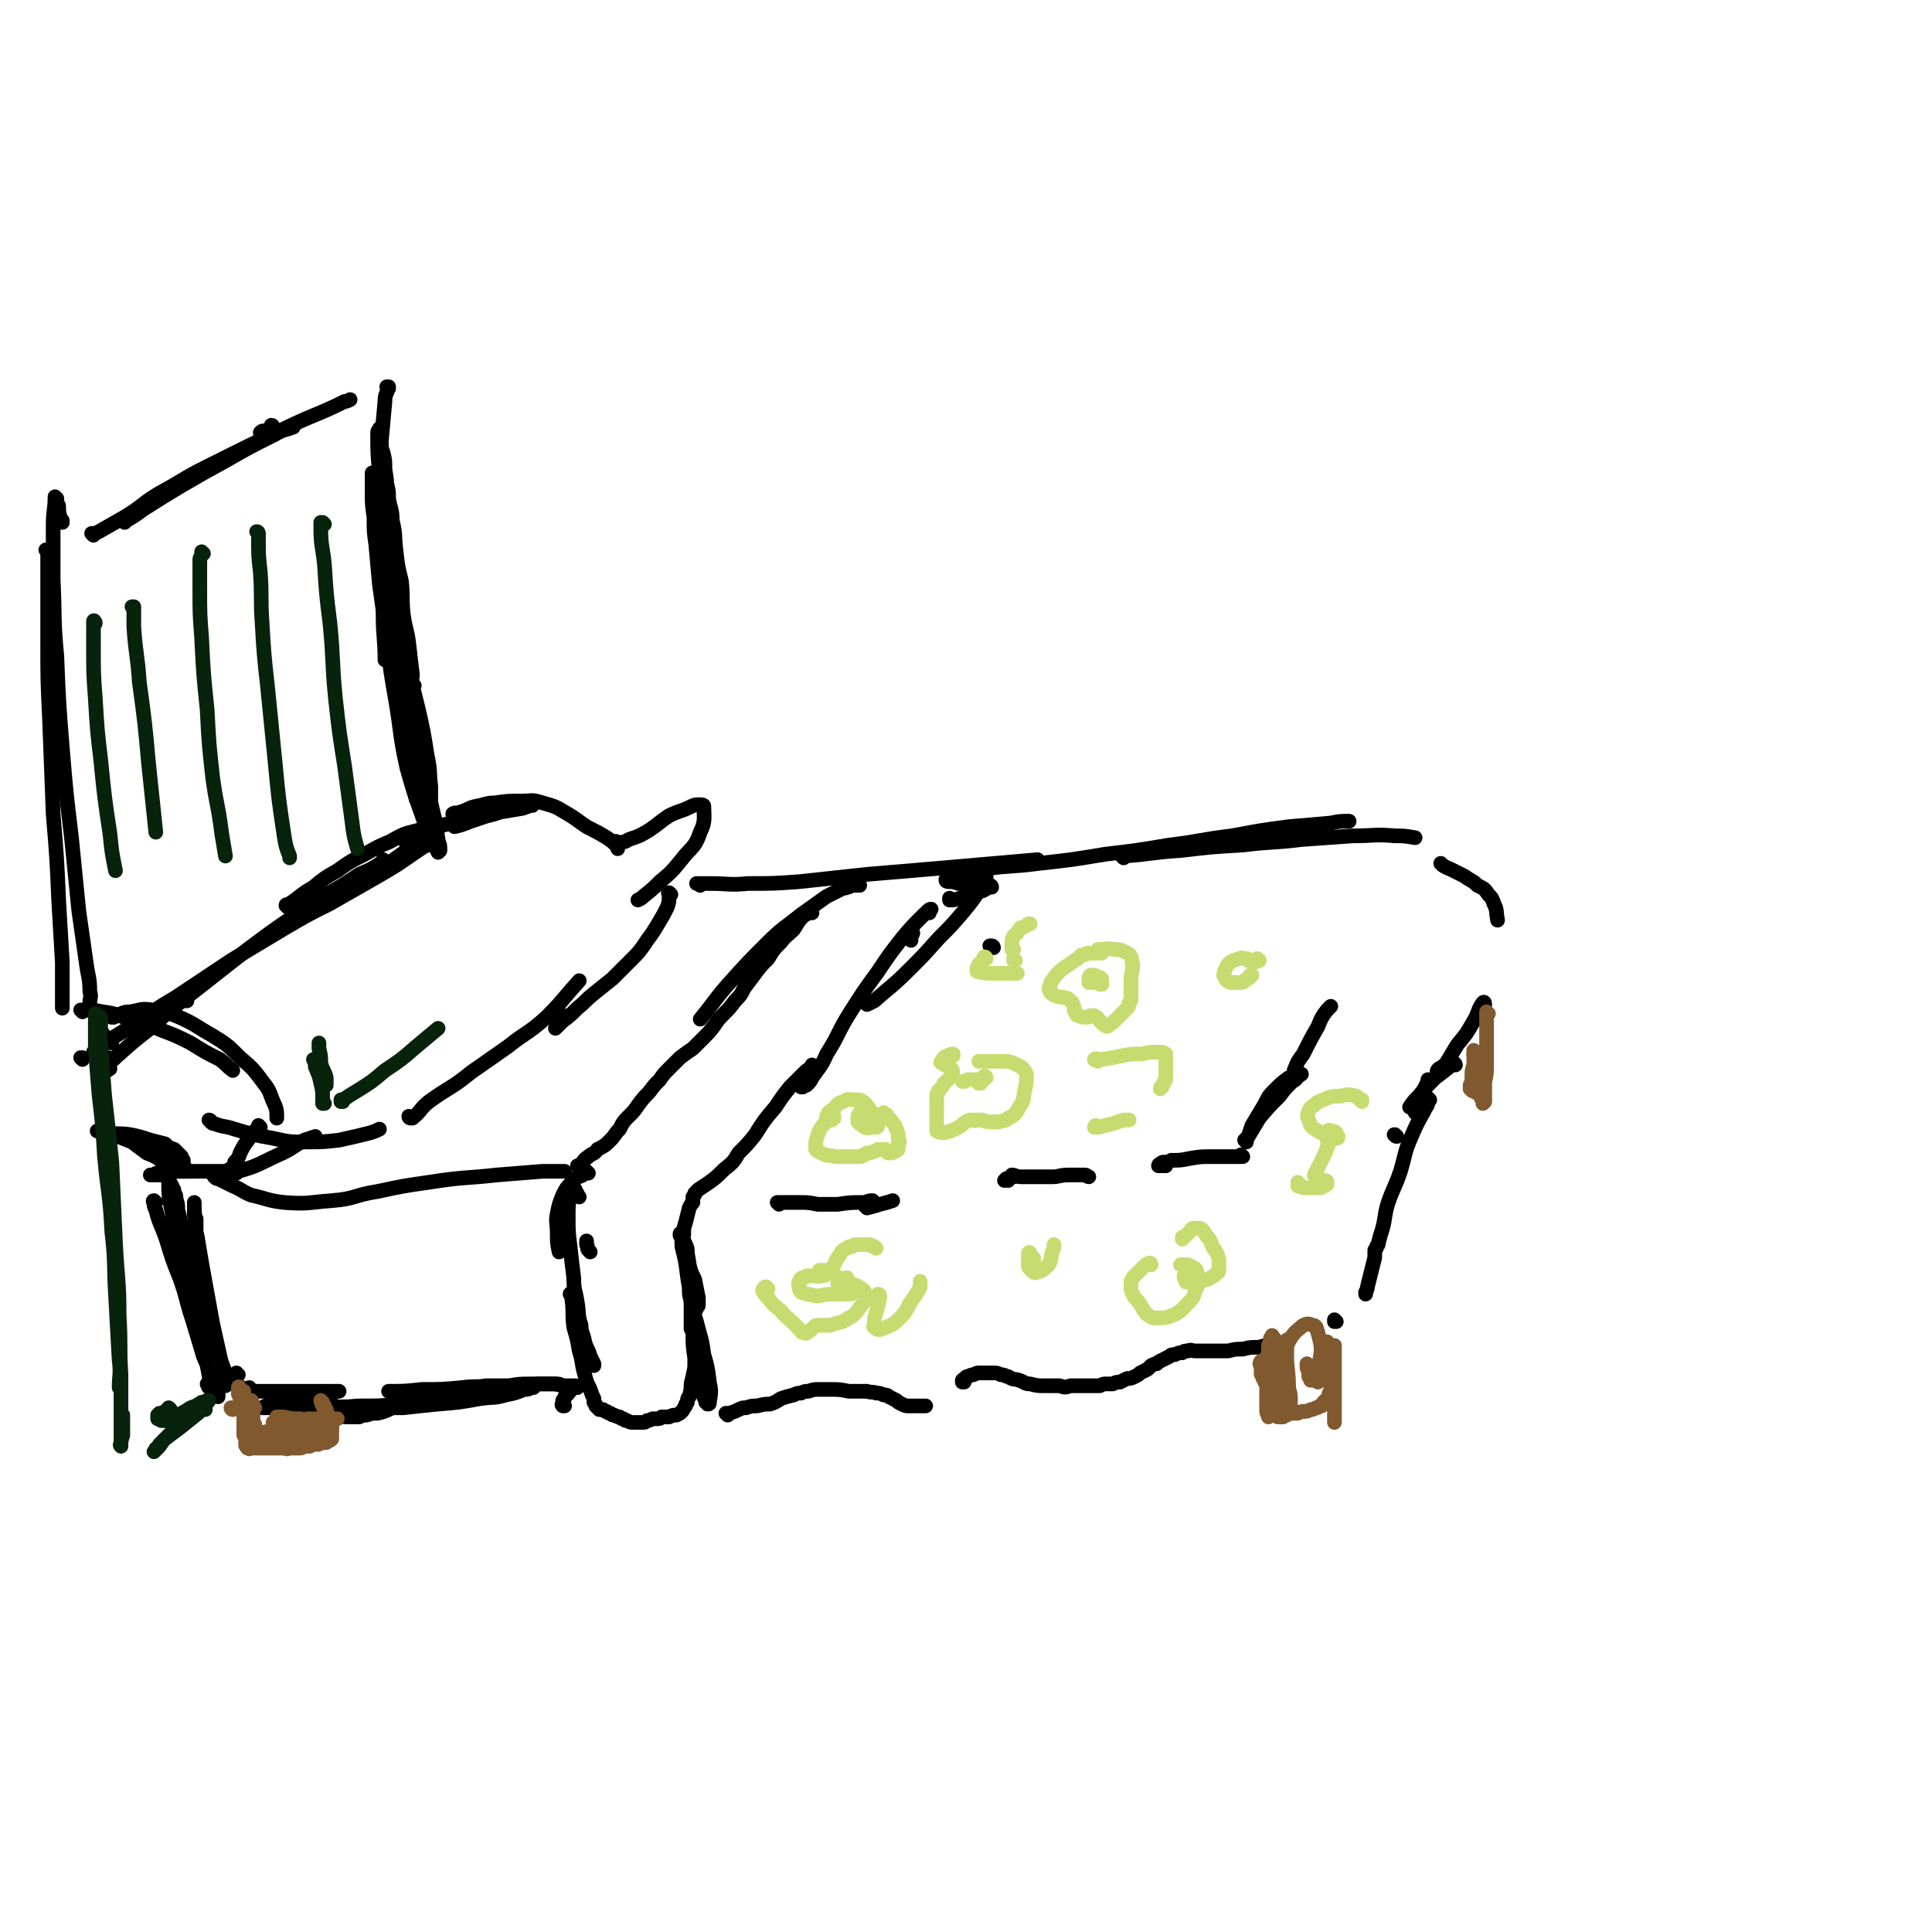 <svg viewBox='0 0 1054 1054' version='1.1' xmlns='http://www.w3.org/2000/svg' xmlns:xlink='http://www.w3.org/1999/xlink'><g fill='none' stroke='rgb(0,0,0)' stroke-width='8' stroke-linecap='round' stroke-linejoin='round'><path d='M235,455c0,0 0,-1 -1,-1 0,0 0,1 -1,1 -7,6 -7,6 -14,11 -7,5 -7,5 -13,10 '/><path d='M102,546c0,0 0,-1 -1,-1 0,0 0,0 0,1 0,0 0,0 0,0 '/><path d='M238,458c0,0 -1,0 -1,-1 0,0 0,1 1,1 0,0 1,-1 1,0 -3,2 -4,2 -8,4 -12,8 -11,8 -23,15 -14,8 -14,8 -28,16 -12,6 -12,6 -24,13 -15,9 -15,9 -30,18 -15,10 -15,10 -30,20 -12,7 -11,7 -23,15 -8,5 -8,5 -16,10 -3,3 -3,3 -6,5 '/><path d='M210,470c0,0 -1,0 -1,-1 0,0 0,1 0,1 -6,4 -6,4 -13,7 -9,6 -9,6 -18,11 -9,6 -9,6 -18,12 -13,9 -13,9 -25,18 -14,11 -14,11 -28,22 -13,10 -13,10 -25,21 -9,7 -9,7 -18,15 -4,4 -5,4 -9,8 -1,1 -1,1 -1,2 0,0 0,0 1,0 2,-1 2,-1 5,-3 '/><path d='M157,495c0,-1 -1,-1 -1,-1 0,-1 1,0 2,-1 6,-4 6,-5 13,-9 6,-5 6,-5 13,-9 7,-5 7,-5 15,-9 7,-4 7,-4 14,-7 7,-4 7,-4 15,-6 6,-2 7,-2 14,-3 9,-2 9,-2 18,-4 7,-1 7,-1 13,-3 6,-1 6,-1 12,-2 3,-1 3,-1 5,-2 0,0 1,1 0,0 -1,0 -1,0 -2,0 -7,1 -7,1 -13,3 -6,2 -6,2 -12,4 -3,1 -3,1 -6,2 -5,2 -5,2 -9,3 '/><path d='M222,459c0,0 -1,0 -1,-1 0,0 0,0 0,1 0,0 0,0 0,0 0,-1 0,-1 1,-1 0,-1 1,-1 2,-1 3,-2 3,-1 6,-3 4,-1 4,-1 8,-3 4,-1 4,-1 9,-2 '/><path d='M226,374c0,0 -1,0 -1,-1 -1,-2 0,-2 0,-5 -1,-8 -1,-8 -2,-17 -1,-8 -2,-8 -3,-16 -1,-9 0,-9 -1,-18 -2,-8 -2,-8 -3,-17 -1,-8 0,-8 -2,-16 0,-6 -1,-6 -2,-12 0,-4 0,-4 -1,-8 -1,-4 -1,-4 -2,-7 0,-1 0,-1 0,-2 -1,0 -1,-1 -1,-1 -1,1 0,2 0,4 0,12 -1,12 0,23 2,16 2,16 4,32 4,20 5,20 9,41 3,16 3,16 7,32 3,13 3,13 5,26 2,9 1,9 2,17 0,4 0,4 0,8 0,1 0,1 0,1 0,1 -1,1 -1,0 -2,-7 -2,-7 -4,-15 -3,-12 -4,-12 -6,-24 -2,-12 -1,-13 -3,-26 -1,-13 -1,-13 -2,-26 -1,-11 -1,-11 -2,-23 -1,-11 -1,-11 -2,-22 -1,-9 -1,-10 -2,-19 -1,-7 -1,-7 -2,-15 0,-6 0,-6 -1,-12 0,-5 0,-5 -1,-9 -1,-3 -1,-3 -1,-6 0,-1 0,-1 0,-1 0,-2 0,-2 -1,-3 0,-1 0,-1 0,-2 0,-1 0,-2 0,-1 0,0 -1,1 -1,2 0,11 0,11 1,22 1,18 1,18 3,36 2,21 2,21 4,43 3,21 4,21 7,42 4,18 4,18 8,36 3,14 4,13 7,27 2,8 2,8 3,17 1,2 1,2 1,5 0,0 -1,1 -1,1 -4,-8 -5,-9 -8,-18 -5,-14 -5,-14 -9,-28 -4,-18 -3,-18 -6,-36 -3,-17 -3,-17 -5,-35 -2,-15 -2,-15 -4,-29 -1,-11 -1,-11 -2,-22 -1,-7 -1,-7 -1,-15 -1,-7 -1,-7 -1,-13 0,-6 0,-6 0,-11 '/><path d='M34,285c0,0 -1,-1 -1,-1 0,0 1,0 1,0 -1,-1 -1,-1 -1,-1 -1,-4 -1,-4 -1,-7 -1,-2 -1,-2 -1,-4 0,0 -1,-1 -1,-1 0,7 -1,8 -1,15 0,15 0,15 0,30 1,21 0,21 2,42 1,25 1,25 3,50 2,24 2,24 5,49 2,20 2,20 4,40 2,14 2,14 4,28 1,8 2,8 2,16 1,3 0,3 0,6 0,1 0,1 0,2 '/><path d='M26,301c0,0 -1,-1 -1,-1 0,0 0,0 1,0 0,0 0,0 0,1 0,1 0,1 0,3 0,7 0,7 0,15 0,15 0,15 0,30 0,22 0,22 1,43 1,26 1,26 2,52 2,24 2,24 3,47 1,17 1,17 2,34 0,9 0,9 0,19 0,3 0,3 0,6 '/><path d='M212,212c0,-1 -1,-1 -1,-1 0,0 1,0 1,0 -1,4 -2,4 -2,8 -1,11 -1,11 -2,22 0,15 0,15 -1,31 0,21 0,21 1,42 1,22 1,22 4,43 3,18 3,18 7,36 3,13 3,12 6,25 1,7 1,7 2,14 1,2 0,2 0,4 0,0 0,0 0,0 -2,-10 -2,-10 -4,-21 -3,-16 -3,-16 -5,-33 -2,-22 -2,-22 -3,-44 -1,-19 0,-19 -1,-39 0,-9 0,-9 -1,-19 0,-1 0,-3 0,-3 -1,0 -1,1 -1,3 -2,11 -1,11 -2,23 0,17 -1,17 -1,33 0,12 1,12 1,24 '/><path d='M68,285c0,0 -1,-1 -1,-1 0,-1 1,0 2,0 5,-3 5,-3 9,-6 11,-7 11,-7 21,-13 12,-7 12,-7 23,-13 14,-8 14,-8 28,-15 5,-3 5,-2 10,-4 '/><path d='M149,233c0,0 0,-1 -1,-1 0,0 1,1 1,1 -2,1 -2,1 -4,2 -2,0 -2,0 -3,1 '/><path d='M51,292c0,0 -1,-1 -1,-1 0,0 1,0 1,0 1,0 1,0 3,-1 7,-4 7,-4 14,-8 10,-6 9,-7 19,-13 13,-7 13,-8 25,-14 24,-12 24,-12 47,-23 15,-7 15,-6 29,-13 1,0 1,0 3,-1 '/><path d='M60,578c0,0 -1,-1 -1,-1 0,0 1,0 1,1 0,0 -1,0 -1,1 -1,0 -1,0 -1,1 0,0 0,0 0,0 0,1 0,1 0,1 0,0 0,0 0,0 '/><path d='M45,578c0,0 -1,-1 -1,-1 0,0 0,0 1,0 0,0 0,0 0,0 '/><path d='M56,564c0,0 -1,-1 -1,-1 0,0 1,0 1,1 2,2 2,2 5,5 '/><path d='M45,552c0,-1 -1,-1 -1,-1 0,0 0,0 0,0 0,0 0,0 0,0 0,0 0,0 1,0 6,0 6,0 11,1 8,1 8,2 15,4 8,3 8,2 17,6 8,3 8,3 16,7 8,5 8,5 16,9 4,3 3,3 7,6 '/><path d='M62,555c0,0 -1,-1 -1,-1 0,0 0,1 0,1 1,0 1,-1 2,-1 4,-1 4,-2 8,-2 6,-1 6,-2 12,-1 7,1 8,1 15,4 9,4 9,5 18,10 8,5 8,5 15,12 7,6 7,6 13,14 4,5 3,6 6,12 1,3 1,3 1,6 0,0 0,0 0,1 '/><path d='M115,612c0,-1 -1,-1 -1,-1 0,0 0,0 1,1 1,1 1,1 2,1 5,2 5,1 11,3 10,3 10,3 21,5 9,2 9,2 18,2 9,0 9,0 18,-1 9,-2 9,-2 17,-4 3,-1 3,-1 5,-2 '/><path d='M224,610c0,0 -1,0 -1,-1 0,0 1,1 2,1 5,-4 4,-5 9,-9 11,-8 12,-7 23,-16 10,-7 10,-7 20,-14 10,-8 11,-7 21,-16 9,-9 9,-10 18,-20 '/><path d='M248,445c0,-1 -1,-1 -1,-1 1,-1 2,0 4,-1 4,-1 4,-2 8,-3 6,-1 6,-2 11,-2 7,-1 7,-1 14,-1 6,0 6,-1 12,1 7,2 7,2 12,5 7,4 6,4 12,8 6,3 6,3 11,6 3,2 3,2 5,4 1,1 1,1 1,2 '/><path d='M337,460c0,0 0,0 -1,-1 0,0 0,1 0,1 0,0 0,0 0,0 1,0 1,0 1,0 3,-1 3,0 6,-2 6,-2 6,-2 11,-5 6,-4 5,-4 11,-8 6,-3 6,-2 12,-5 2,-1 2,-1 5,-1 1,0 2,0 2,1 0,6 1,8 -2,14 -3,9 -5,8 -11,16 -5,6 -5,6 -11,11 -4,4 -4,4 -9,8 -1,1 -1,1 -3,2 '/><path d='M366,488c-1,-1 -1,-1 -1,-1 -1,0 0,0 0,0 0,1 0,1 0,2 0,3 0,3 -1,6 -2,4 -2,4 -5,9 -3,5 -3,5 -6,9 -4,6 -4,6 -9,11 -5,5 -5,5 -10,10 -5,4 -5,4 -10,8 -5,4 -4,4 -9,8 -4,4 -4,4 -8,7 -2,2 -2,2 -4,4 '/><path d='M305,552c0,0 -1,-1 -1,-1 0,0 0,1 -1,1 '/><path d='M142,615c0,0 -1,-1 -1,-1 0,0 0,1 0,1 0,0 0,0 -1,1 -2,2 -2,2 -4,5 -3,4 -3,4 -5,8 -1,3 -1,3 -3,5 0,2 -1,2 0,3 0,1 1,2 2,2 11,-3 11,-4 22,-9 7,-3 7,-4 14,-8 3,-1 3,-1 6,-2 '/><path d='M382,483c0,0 0,-1 -1,-1 0,0 1,0 0,0 0,0 0,0 0,0 -1,0 -1,0 -1,0 0,0 0,0 0,0 4,0 4,0 7,0 11,0 11,1 21,0 14,0 14,0 28,-1 19,-2 18,-2 37,-4 24,-2 24,-2 47,-4 23,-2 23,-2 46,-4 '/><path d='M129,640c0,0 -1,-1 -1,-1 0,0 0,0 0,1 0,0 0,0 -1,0 -1,0 -1,0 -2,0 -1,0 -1,-1 -3,0 -1,0 -1,0 -2,0 -1,0 -1,0 -2,0 -1,0 -1,0 -1,1 0,0 -1,0 0,1 1,1 1,1 2,1 4,2 4,2 8,4 5,2 5,3 10,5 9,2 9,3 18,4 13,1 13,0 26,-1 13,-1 12,-3 25,-5 14,-3 14,-3 28,-5 19,-3 19,-2 37,-4 13,-1 13,-1 25,-2 6,0 6,0 12,0 '/><path d='M469,483c0,0 -1,0 -1,-1 0,0 0,1 0,1 -1,0 -1,0 -1,0 -1,0 -1,0 -2,0 -1,0 -1,1 -3,1 -1,1 -1,0 -3,1 -4,2 -4,2 -8,4 -7,5 -7,5 -14,10 -10,8 -10,7 -19,16 -10,10 -10,10 -19,20 -9,10 -8,10 -17,21 '/><path d='M443,498c0,-1 -1,-1 -1,-1 0,-1 0,0 0,0 0,0 0,0 0,0 -1,1 -1,1 -1,1 -1,1 -2,1 -3,2 -3,3 -3,4 -5,7 -4,4 -4,3 -7,7 -4,4 -4,4 -7,9 -4,4 -4,4 -7,8 -3,4 -3,4 -6,8 -2,4 -2,4 -5,7 -3,4 -3,4 -6,7 -3,3 -3,3 -5,6 -3,4 -3,4 -6,7 -3,3 -3,3 -6,6 -3,2 -3,2 -7,5 -3,3 -3,3 -6,6 -3,3 -3,3 -5,6 -3,3 -3,3 -6,7 -3,3 -3,3 -6,7 -2,3 -2,3 -5,6 -3,3 -3,3 -5,7 -3,3 -2,3 -5,6 -3,3 -3,3 -7,5 -2,3 -3,2 -5,4 -3,2 -2,2 -4,4 -1,1 -1,1 -2,1 '/><path d='M321,640c-1,0 -1,-1 -1,-1 -1,0 0,1 0,1 -1,0 -1,0 -2,1 -2,1 -2,1 -3,1 -2,2 -2,2 -3,3 -3,3 -3,3 -5,7 -2,5 -2,5 -3,10 -1,5 0,5 0,11 0,5 0,5 1,10 '/><path d='M322,683c0,0 -1,-1 -1,-1 -1,-1 0,-2 -1,-3 0,-1 0,-1 0,-2 '/><path d='M316,653c0,0 0,0 -1,-1 0,0 0,0 0,0 0,-1 0,-1 -1,-2 0,-1 0,-1 -1,-2 0,0 0,0 -1,-1 0,0 0,0 0,0 -1,1 -1,2 -1,4 -1,6 -1,7 -1,13 0,8 0,8 1,16 1,9 1,9 2,17 0,7 1,7 2,14 1,6 0,6 2,12 0,4 1,4 2,9 1,4 2,4 3,8 1,2 1,2 2,4 0,0 0,0 0,1 '/><path d='M312,707c0,0 -1,-2 -1,-1 0,0 1,1 1,3 1,7 0,7 1,15 2,7 2,7 3,13 2,6 1,6 3,13 1,4 1,4 3,8 1,3 1,3 2,5 0,1 0,1 0,2 1,1 1,1 1,2 1,1 1,1 1,1 1,1 1,1 1,1 0,0 1,0 1,0 1,0 1,0 1,0 1,1 1,1 2,1 1,1 1,1 2,1 1,1 1,1 2,1 2,1 2,1 3,1 1,1 1,1 2,1 1,1 1,1 2,1 2,1 2,1 3,1 1,0 1,0 3,0 1,0 1,0 2,0 2,0 2,0 3,-1 1,0 1,0 3,-1 1,0 1,0 2,0 2,0 2,0 3,-1 2,0 2,0 4,0 2,-1 2,-1 4,-1 2,-1 2,-1 3,-2 1,-1 1,-2 2,-3 0,-1 0,-1 1,-2 0,-2 0,-2 1,-3 1,-4 1,-4 1,-7 1,-4 1,-4 2,-9 0,-4 0,-4 0,-8 0,-3 0,-3 0,-6 0,-2 0,-2 -1,-4 0,-2 0,-1 -1,-3 0,-3 0,-3 0,-5 0,-4 0,-4 0,-8 0,-4 -1,-4 -1,-8 0,-5 0,-5 0,-10 0,-5 0,-5 -1,-10 0,-3 0,-3 -1,-5 0,-1 -1,-1 -1,-2 0,-1 0,-1 -1,-2 0,-1 0,-1 -1,-1 0,-1 0,-1 0,-1 0,0 0,0 0,0 1,3 1,3 1,7 2,8 2,8 3,16 1,8 2,8 2,16 1,7 0,7 1,15 0,7 0,7 1,14 1,7 1,7 3,13 0,4 0,4 2,8 0,1 1,1 1,3 1,0 1,1 1,1 1,0 1,0 1,-1 1,-6 1,-6 0,-11 -1,-8 -1,-8 -3,-15 -1,-7 -1,-7 -3,-14 -1,-4 -1,-4 -2,-7 0,-1 0,-1 0,-2 0,-1 0,-1 0,-2 0,0 1,0 1,0 0,-1 1,-1 1,-2 0,-2 0,-2 0,-4 -1,-5 -1,-5 -2,-10 -2,-4 -2,-4 -3,-8 -1,-3 -1,-3 -2,-7 0,-1 -1,-1 -1,-2 0,-2 0,-2 0,-3 0,-2 -1,-2 0,-4 0,-4 0,-4 1,-7 1,-4 1,-4 2,-8 1,-2 1,-2 2,-3 0,-2 0,-2 0,-3 1,-1 1,-1 1,-2 1,-1 1,-1 2,-2 3,-2 3,-2 6,-4 4,-3 4,-3 8,-7 5,-4 5,-4 8,-9 5,-5 5,-5 9,-10 5,-8 5,-8 11,-15 4,-6 4,-6 8,-11 3,-3 3,-3 7,-7 2,-2 2,-2 5,-4 0,0 0,0 0,-1 '/><path d='M497,513c0,0 0,-1 -1,-1 0,0 1,0 1,0 0,0 0,0 0,-1 0,-1 1,-1 1,-2 '/><path d='M507,498c0,0 -1,-1 -1,-1 0,0 1,0 1,0 0,0 0,0 0,0 0,-1 0,-1 1,-1 0,0 0,0 0,0 -3,2 -3,2 -5,4 -6,6 -6,6 -11,12 -7,9 -7,9 -13,18 -8,11 -8,11 -15,22 -7,11 -6,12 -13,23 -3,7 -4,7 -8,13 -1,2 -1,2 -3,4 -1,0 -1,0 -2,1 0,0 0,0 -1,0 '/><path d='M526,477c0,0 -1,-1 -1,-1 0,0 0,0 1,1 0,0 0,0 0,0 0,0 0,0 0,0 1,0 1,0 1,0 1,0 1,0 1,0 1,0 1,0 1,0 1,0 1,0 2,0 '/><path d='M538,478c0,-1 0,-1 -1,-1 0,0 1,0 1,0 0,0 0,0 0,0 0,0 0,0 0,1 0,0 0,0 0,0 0,1 0,1 0,1 -2,4 -2,4 -4,7 -4,6 -4,6 -9,12 -6,7 -6,7 -13,14 -8,9 -8,9 -16,17 -9,9 -10,9 -19,17 -2,1 -2,1 -4,2 '/><path d='M542,517c0,0 0,-1 -1,-1 0,0 0,0 -1,0 0,0 0,0 0,0 '/><path d='M519,491c0,0 -1,0 -1,-1 0,0 0,1 0,1 1,0 1,0 2,0 4,-1 4,-1 8,-2 4,-1 4,-2 8,-3 2,-1 2,-1 3,-2 1,0 1,0 2,0 0,0 0,-1 -1,-1 -4,0 -4,0 -9,0 -4,-1 -4,-1 -8,-1 -3,-1 -3,-1 -5,-1 -1,0 -2,0 -2,-1 0,0 0,-1 1,-1 10,-3 10,-3 20,-5 15,-2 15,-1 30,-3 18,-2 18,-2 36,-5 17,-2 17,-2 35,-5 17,-2 17,-3 34,-5 16,-3 16,-3 31,-5 12,-1 12,-1 23,-2 5,-1 5,-1 10,-1 0,0 0,0 0,0 '/><path d='M613,468c0,-1 -1,-1 -1,-1 0,0 0,0 1,0 15,-1 15,-2 31,-3 17,-2 17,-2 34,-3 16,-2 16,-1 32,-3 14,-1 14,-1 28,-2 12,0 12,-1 23,0 5,0 5,0 11,1 '/><path d='M787,472c0,0 -1,-1 -1,-1 1,1 2,2 5,3 4,2 4,2 8,4 4,3 4,2 7,5 4,2 4,2 6,5 2,2 2,2 3,5 2,4 1,4 2,9 '/><path d='M810,548c0,0 0,-2 -1,-1 -3,4 -2,5 -5,10 -4,7 -4,7 -9,13 -3,5 -3,5 -6,10 -2,2 -2,2 -4,3 -1,1 -1,1 -1,2 '/><path d='M780,590c0,0 -1,-1 -1,-1 0,0 0,0 0,1 -2,4 -2,4 -4,8 -1,2 -1,2 -2,5 0,1 0,1 -1,3 0,0 0,0 0,1 '/><path d='M794,581c0,0 0,-1 -1,-1 -1,0 -1,1 -1,1 -5,4 -5,4 -9,7 -5,5 -5,5 -9,10 -3,3 -3,3 -5,6 '/><path d='M473,659c0,0 -1,-1 -1,-1 0,0 1,1 1,1 4,-1 4,-1 7,-2 4,-1 4,-1 7,-2 '/><path d='M550,644c0,-1 -1,-1 -1,-1 0,0 0,0 0,0 0,0 0,0 -1,1 0,0 0,0 0,0 '/><path d='M425,657c0,0 -1,-1 -1,-1 0,0 1,0 2,0 5,0 5,0 10,0 5,0 5,0 10,1 5,0 6,0 11,0 7,-1 7,-1 14,-1 2,0 2,-1 5,-1 '/><path d='M553,642c0,0 -1,-1 -1,-1 2,0 2,1 5,1 3,0 3,0 6,0 3,0 3,0 6,0 2,0 2,0 5,0 4,0 4,-1 9,-1 4,0 5,0 9,0 1,0 1,1 2,1 '/><path d='M397,772c0,0 -1,-1 -1,-1 0,0 0,0 1,0 1,0 1,0 1,0 3,-1 3,-1 5,-2 2,-1 2,-1 4,-1 3,-1 3,-1 6,-1 4,-1 4,-1 7,-1 3,-1 3,-1 6,-3 3,-1 3,-1 7,-2 2,-1 2,-1 4,-1 2,-1 2,-1 4,-1 3,-1 3,-1 5,-1 4,0 4,0 7,0 5,0 5,0 10,1 5,0 5,0 10,0 3,1 3,0 5,1 2,0 2,0 4,1 2,0 2,0 3,1 2,1 2,1 4,2 1,1 1,1 3,2 2,1 2,1 4,1 3,0 3,0 6,0 1,0 1,0 3,0 '/><path d='M526,754c-1,0 -1,0 -1,-1 0,0 0,1 0,1 0,0 0,0 0,0 0,0 0,-1 0,-1 1,-1 1,-1 2,-1 0,-1 0,-1 1,-1 2,-1 2,-1 3,-1 2,-1 2,-1 3,-1 2,0 2,0 4,0 2,0 2,0 4,0 2,0 2,0 4,1 3,0 2,1 4,1 3,2 3,1 6,2 3,1 3,2 6,2 4,1 4,1 8,1 4,0 4,0 8,0 3,1 3,1 6,0 4,0 4,0 7,0 2,0 2,0 5,0 2,0 2,0 4,0 2,-1 2,-1 3,-1 2,0 2,0 4,0 2,-1 2,-1 4,-1 2,-1 2,-1 4,-2 2,0 2,0 4,-1 2,-1 2,-1 3,-2 2,-1 2,-1 4,-2 1,-1 1,-1 2,-2 2,-1 2,-1 3,-1 1,-1 1,-1 3,-2 2,-1 2,-1 4,-2 1,-1 1,-1 3,-1 2,-1 2,-1 4,-1 1,-1 1,-1 3,-1 2,-1 2,0 4,0 3,0 3,0 6,0 3,0 3,0 5,0 2,0 2,0 3,0 2,0 2,0 4,0 4,-1 4,-1 8,-1 4,-1 4,-1 9,-1 3,-1 3,-1 7,-1 2,-1 2,-1 5,-1 '/><path d='M729,721c-1,0 -1,0 -1,-1 0,0 0,1 0,1 '/><path d='M762,620c-1,0 -1,-1 -1,-1 -1,0 0,0 0,0 0,1 0,0 0,0 '/><path d='M777,603c0,0 -1,-1 -1,-1 0,0 0,0 1,1 '/><path d='M780,600c0,0 -1,-1 -1,-1 0,0 1,1 0,2 0,3 -1,2 -2,5 -4,7 -4,7 -7,14 -4,9 -3,9 -6,19 -3,9 -4,9 -7,18 -2,7 -1,7 -3,14 -1,3 -1,3 -2,7 0,1 0,1 -1,2 0,1 0,1 -1,2 0,2 0,2 0,4 -1,4 -1,4 -2,8 -1,4 -1,4 -2,8 0,1 0,1 -1,3 0,1 0,1 0,1 '/><path d='M680,623c0,0 -1,-1 -1,-1 1,-1 1,-1 2,-2 3,-5 3,-5 6,-10 5,-6 5,-6 11,-12 3,-4 3,-4 7,-8 2,-1 2,-1 3,-3 1,0 1,0 1,-1 0,0 1,0 1,0 -3,1 -4,1 -7,2 -4,3 -4,3 -8,7 -4,4 -3,4 -6,9 -3,5 -3,5 -6,10 -1,3 -1,3 -2,6 '/><path d='M678,631c0,0 -1,-1 -1,-1 0,0 0,1 0,1 -2,0 -3,0 -5,0 -5,0 -6,0 -11,0 -6,0 -6,0 -12,1 -5,1 -5,1 -10,1 -2,1 -2,1 -4,1 -1,0 -1,0 -2,1 -1,0 -1,1 -1,1 0,0 0,0 0,0 2,0 2,0 4,0 '/><path d='M707,585c0,-1 -1,-1 -1,-1 2,-5 2,-5 5,-9 4,-8 4,-8 8,-15 2,-5 2,-5 5,-9 1,-1 1,-1 2,-2 0,0 0,0 0,0 '/><path d='M696,749c0,0 -1,-1 -1,-1 0,0 1,0 1,0 0,0 0,0 0,0 '/><path d='M696,747c0,-1 -1,-1 -1,-1 0,-1 0,0 0,0 0,0 0,0 0,0 0,-1 0,-1 0,-2 0,0 0,0 0,-1 0,0 0,0 0,-1 0,0 0,0 0,0 0,0 0,0 0,0 '/></g>
<g fill='none' stroke='rgb(129,89,47)' stroke-width='8' stroke-linecap='round' stroke-linejoin='round'><path d='M697,747c0,0 -1,-1 -1,-1 0,0 0,0 0,0 0,1 0,1 -1,2 0,2 0,2 -1,3 '/><path d='M695,735c0,0 -1,-1 -1,-1 0,0 0,0 0,0 1,-1 0,-1 0,-1 0,-1 0,-1 0,-2 0,0 0,0 0,0 0,-1 0,-1 0,-1 0,1 0,1 0,3 0,6 0,6 0,12 0,7 -1,7 -1,13 0,4 0,4 -1,9 0,1 0,1 0,3 0,1 0,1 0,2 0,0 0,1 0,1 0,-1 -1,-2 -1,-3 0,-6 0,-6 0,-12 0,-8 0,-8 0,-16 1,-4 1,-4 1,-8 1,-2 1,-2 1,-3 0,-1 0,-1 1,-2 0,0 0,-1 0,0 2,2 2,2 3,5 2,8 1,8 3,16 1,6 1,6 2,12 1,2 1,2 1,5 0,1 0,1 0,2 0,1 0,1 0,1 0,0 0,0 0,0 0,-5 0,-5 0,-10 0,-8 0,-8 -1,-17 0,-5 0,-5 0,-9 0,-1 0,-1 0,-2 0,-1 0,-1 0,-1 0,0 0,0 0,1 0,6 0,6 0,12 0,6 0,6 1,12 0,3 1,3 1,7 0,1 0,1 0,3 0,1 0,1 0,2 0,0 0,0 0,1 0,0 0,0 0,0 0,0 0,0 0,-1 -1,-1 0,-1 -1,-2 -1,-2 -1,-2 -2,-3 -1,-1 -1,-1 -1,-2 -1,0 -1,-1 -1,-1 -1,-1 -1,-1 -2,-2 0,0 -1,0 -1,-1 -1,0 -1,0 -2,-1 -1,0 -1,0 -2,-1 -1,0 -1,0 -2,-1 0,-1 0,-1 -1,-2 0,0 0,0 0,-1 -1,-1 -1,-1 -1,-2 0,-1 0,-1 0,-2 0,-1 0,-1 0,-2 -1,-1 -1,-1 0,-1 0,-1 -1,-1 0,-1 0,-1 1,-1 1,0 3,3 3,4 4,7 1,3 1,3 2,5 0,2 0,2 0,3 0,1 0,1 0,3 0,0 0,0 0,1 0,0 0,0 0,-1 1,-2 1,-3 1,-6 0,-4 0,-4 0,-8 0,-2 0,-2 -1,-3 0,-1 0,-1 0,-2 0,-1 0,-1 0,-1 0,0 0,0 0,0 0,5 0,5 1,9 0,5 0,5 0,9 1,4 1,4 1,7 0,2 0,2 0,3 0,1 0,1 0,2 0,1 0,1 0,2 0,0 0,0 0,0 1,0 1,0 2,0 1,0 1,0 1,0 1,-1 1,-1 2,-1 2,-1 2,-1 3,-1 1,0 1,0 3,0 2,-1 2,-1 3,-1 2,0 2,0 4,-1 1,0 1,0 3,-1 1,0 1,0 2,-1 0,0 0,0 1,0 0,-1 0,-1 1,-1 0,-1 0,-1 0,-1 1,-1 1,-1 1,-1 1,-1 1,-1 1,-1 1,-1 1,-1 1,-2 0,-1 0,-1 1,-2 0,-1 0,-1 0,-3 0,-3 0,-3 -1,-6 0,-2 0,-2 -1,-5 0,-2 0,-2 0,-4 0,-2 0,-2 0,-3 0,-2 0,-2 0,-3 0,-1 0,-1 0,-2 0,-1 0,-1 0,-1 0,1 1,2 1,3 2,7 1,8 2,15 0,6 0,6 1,12 0,4 0,4 0,8 0,1 0,1 0,3 0,1 0,1 0,2 0,0 0,1 0,1 0,-1 0,-2 0,-3 0,-5 0,-5 0,-10 0,-7 0,-7 0,-14 0,-5 0,-5 0,-10 0,-2 0,-2 0,-3 0,0 0,0 0,-1 0,0 0,-1 0,-1 0,2 0,2 0,4 0,5 0,5 0,10 0,3 0,3 0,6 0,2 0,2 0,4 '/><path d='M812,553c-1,0 -1,-1 -1,-1 0,0 0,0 0,0 0,0 0,0 0,0 0,1 0,0 0,0 0,0 0,0 0,0 0,3 0,3 0,6 0,7 0,7 0,13 0,6 0,6 0,12 0,5 -1,5 -1,9 0,3 0,3 0,5 0,1 0,1 0,3 0,1 0,1 0,1 -1,1 -1,1 -1,1 0,0 0,0 0,0 0,-1 0,-1 0,-2 0,0 0,0 -1,-1 0,-1 0,-1 -1,-2 0,0 0,0 -1,-1 0,0 0,0 -1,0 0,-1 0,0 -1,-1 0,0 0,0 -1,0 0,-1 0,0 -1,-1 0,-1 0,-1 0,-2 1,-2 1,-2 1,-5 0,-3 0,-3 1,-6 0,-2 0,-2 0,-4 0,-1 0,-1 0,-3 0,0 0,-1 0,-1 0,0 0,1 0,2 0,3 0,3 0,6 '/></g>
<g fill='none' stroke='rgb(0,0,0)' stroke-width='8' stroke-linecap='round' stroke-linejoin='round'><path d='M308,767c-1,0 -1,0 -1,-1 -1,0 0,1 0,1 0,0 0,0 0,0 0,-1 0,-1 0,-1 0,-1 0,-1 0,-2 0,0 0,0 1,-1 0,-1 0,-1 1,-2 0,-1 1,0 1,-1 0,0 0,0 1,-1 0,0 0,0 0,-1 0,0 0,0 0,-1 0,0 0,0 0,0 -4,-1 -4,-1 -8,-2 -8,0 -8,0 -15,0 -8,0 -8,1 -16,2 -6,1 -6,1 -11,2 -7,1 -7,1 -13,2 -5,1 -5,1 -11,1 -2,1 -2,0 -5,0 -2,0 -2,0 -4,0 -1,0 -1,0 -2,0 0,0 0,0 0,0 0,0 0,0 0,0 0,1 -1,0 -1,0 0,0 0,0 1,1 0,0 0,0 1,0 0,0 0,1 0,1 -1,0 -1,0 -1,1 -1,0 -1,0 -2,1 -2,0 -2,0 -4,0 -2,1 -2,1 -3,1 -2,1 -2,1 -3,1 -4,2 -4,2 -8,3 -3,0 -3,0 -6,1 -2,0 -2,0 -4,1 -3,0 -3,0 -6,0 -2,0 -3,0 -5,-1 -2,0 -2,0 -5,-1 -1,0 -1,0 -3,-1 -1,0 -1,0 -2,-1 -2,0 -2,0 -3,-1 -1,0 -1,0 -1,0 '/><path d='M315,757c-1,0 -1,0 -1,-1 -1,0 0,1 0,1 0,0 0,0 0,0 -1,0 -1,0 -1,-1 0,0 0,0 0,0 -1,0 -1,0 -1,0 0,0 0,0 -1,0 0,0 0,0 -1,0 -1,0 -1,0 -2,0 -2,0 -2,-1 -4,-1 -6,0 -6,0 -11,0 -7,1 -7,1 -15,2 -7,2 -7,2 -14,3 -10,2 -10,2 -20,3 -13,2 -13,2 -25,3 -12,1 -12,1 -24,1 -9,1 -9,0 -18,1 -3,0 -3,0 -7,0 -3,0 -3,0 -5,0 -2,0 -2,0 -3,1 -1,0 -3,0 -2,0 2,1 3,1 7,2 5,0 5,0 11,0 6,0 6,0 12,-1 7,0 7,0 14,-1 8,-1 8,-1 16,-1 9,-1 9,-1 19,-2 12,-1 12,-1 23,-3 7,-1 7,0 14,-2 5,-1 5,-1 10,-3 2,0 2,0 4,-1 0,0 0,0 1,0 0,0 0,0 0,0 -2,-1 -2,-1 -4,-1 -5,0 -5,0 -10,0 -6,0 -6,0 -12,0 -6,1 -6,0 -13,1 -11,1 -11,1 -22,1 -9,1 -9,1 -18,1 '/><path d='M126,639c0,0 -1,-1 -1,-1 0,0 0,1 0,1 0,0 0,0 -1,0 -1,0 -1,0 -3,0 -3,0 -3,0 -7,0 -2,0 -2,0 -5,0 -3,0 -3,0 -6,0 -3,0 -3,0 -6,0 -3,0 -3,0 -6,1 -3,0 -2,0 -5,0 -1,0 -1,0 -2,1 -1,0 -1,0 -2,0 0,0 0,0 0,0 2,0 2,0 3,0 2,0 2,0 3,0 1,0 1,0 2,0 1,0 1,0 2,0 0,0 0,0 0,0 0,0 0,0 0,0 0,0 0,-1 0,-1 '/><path d='M103,639c0,0 0,0 -1,-1 0,0 0,1 0,1 0,0 0,0 0,0 -1,0 -1,0 -1,0 -1,0 -1,0 -1,0 -1,0 -1,0 -2,0 0,0 0,0 -1,0 -1,0 -1,0 -1,-1 -1,0 -1,0 -2,-1 -1,0 -1,0 -3,-1 -1,-1 -1,-1 -2,-2 -4,-3 -4,-3 -9,-5 -4,-3 -4,-3 -8,-6 -5,-2 -5,-2 -10,-4 -2,-1 -2,-1 -4,-1 -1,-1 -1,-1 -2,-1 -1,0 -1,0 -2,0 0,0 -1,0 -1,0 3,0 3,0 5,1 7,1 7,0 13,1 5,1 5,1 11,3 4,1 4,1 8,2 2,2 2,2 5,3 1,1 1,1 2,2 1,1 1,1 2,2 0,1 0,1 1,2 0,0 0,0 0,1 0,0 0,0 0,0 -1,-1 -1,0 -2,-1 -3,-2 -3,-2 -6,-4 -4,-2 -4,-2 -9,-4 -4,-2 -4,-2 -9,-3 -3,-1 -3,-1 -6,-2 -1,0 -1,0 -2,0 -1,0 -2,0 -1,0 1,0 1,0 3,1 '/><path d='M85,656c-1,0 -1,-1 -1,-1 -1,0 0,1 0,1 0,2 0,2 1,4 2,8 3,8 6,17 3,10 3,10 7,20 4,11 3,11 7,23 3,10 3,10 6,20 3,7 3,7 5,13 1,3 2,3 3,6 0,1 0,1 0,2 0,0 0,1 0,1 -1,-2 -2,-3 -3,-5 -2,-6 -2,-6 -3,-13 -1,-7 -1,-7 -2,-15 -1,-7 0,-7 -1,-14 -1,-6 -1,-6 -2,-11 -1,-5 -2,-5 -3,-10 -1,-4 -1,-4 -2,-9 -1,-4 -1,-4 -2,-9 -1,-4 -1,-4 -2,-8 -1,-4 -1,-4 -2,-8 0,-3 0,-3 -1,-6 0,-2 0,-2 -1,-3 0,-2 0,-2 -1,-3 0,-1 0,-1 -1,-2 0,-1 0,-1 -1,-1 0,0 0,0 0,1 0,5 0,6 1,11 2,11 3,11 5,21 2,12 2,12 5,24 2,11 2,11 5,22 2,8 2,8 4,16 1,5 1,5 2,10 0,2 1,2 1,4 0,1 0,1 0,2 0,0 0,1 0,1 0,0 -1,0 -1,0 -1,-1 0,-1 -1,-2 '/><path d='M110,706c0,0 0,-1 -1,-1 0,0 1,0 1,0 0,0 0,0 0,-1 0,-1 0,-1 0,-3 0,-4 0,-4 0,-7 -1,-3 -1,-3 -1,-6 -1,-4 0,-4 -1,-8 0,-4 0,-4 -1,-8 0,-3 0,-3 0,-7 -1,-2 -1,-1 -1,-3 0,-2 0,-2 0,-3 0,-1 0,-1 0,-2 0,-1 0,-1 0,-1 0,1 0,2 0,4 1,9 0,9 2,17 2,12 2,12 4,23 2,11 2,11 4,22 2,9 2,9 4,18 1,5 2,5 3,10 0,1 0,1 0,2 0,1 0,1 0,2 0,1 0,1 0,1 0,1 0,1 0,1 0,0 0,0 0,0 '/><path d='M137,758c0,0 -1,0 -1,-1 0,0 0,1 0,1 -1,0 -1,0 -1,0 -1,0 -1,0 -1,0 -1,0 -1,0 -1,0 0,0 0,0 0,0 0,0 0,0 0,0 0,0 0,0 0,0 0,0 0,0 0,0 0,0 -1,0 -1,-1 0,0 0,1 1,1 0,0 0,0 0,0 0,0 -1,-1 -1,-1 0,0 0,1 1,1 2,1 3,1 5,1 5,0 5,0 10,0 10,0 10,0 20,0 4,0 4,0 9,0 3,0 3,0 5,0 1,0 1,0 2,0 1,0 1,0 1,0 -1,0 -1,0 -3,1 -3,0 -3,0 -6,1 -4,0 -4,0 -9,1 -5,1 -5,1 -10,2 -4,1 -4,1 -8,2 -2,0 -2,0 -4,1 -1,0 -1,1 -2,1 0,0 0,0 0,0 2,0 2,0 5,0 7,0 7,0 14,0 6,0 6,0 12,1 2,0 2,0 4,0 '/><path d='M130,750c0,0 -1,0 -1,-1 0,0 0,1 0,1 0,0 0,0 0,0 -1,0 -1,0 -1,0 -1,0 -1,0 -1,0 -1,0 -1,0 -1,0 0,0 0,0 -1,0 0,0 0,0 -1,0 0,0 0,0 -1,0 0,0 0,0 -1,0 -1,1 -1,1 -2,1 0,0 0,0 -1,0 0,0 0,0 -1,0 0,0 0,0 -1,0 0,0 0,0 0,0 0,0 0,0 0,0 0,1 -1,1 0,1 0,0 0,0 1,0 '/></g>
<g fill='none' stroke='rgb(129,89,47)' stroke-width='8' stroke-linecap='round' stroke-linejoin='round'><path d='M127,769c-1,0 -1,-1 -1,-1 0,0 0,0 0,0 0,0 0,0 0,0 '/><path d='M132,764c0,0 -1,0 -1,-1 0,0 0,1 0,1 0,0 0,0 0,0 0,0 0,0 0,0 0,-1 1,-1 0,-1 0,-1 0,-1 0,-1 -1,-1 0,-1 0,-1 -1,0 -1,0 -1,-1 0,0 0,0 0,-1 0,0 0,0 0,-1 0,0 0,0 0,-1 0,0 0,0 0,0 0,0 0,0 0,0 1,0 0,-1 0,0 0,0 1,0 1,1 1,2 1,2 2,4 1,3 0,3 1,5 1,2 1,2 1,3 0,2 0,2 1,3 0,1 0,1 0,2 0,0 0,0 0,1 0,0 0,0 0,0 0,0 0,0 0,-1 0,-2 0,-2 0,-5 -1,-2 -1,-2 -2,-4 0,-2 0,-2 -1,-3 0,-1 0,-1 0,-3 0,0 0,0 0,-1 0,0 0,0 0,0 0,2 0,2 0,4 0,4 0,4 0,8 0,3 0,3 0,6 0,1 0,1 0,3 0,1 0,1 0,3 1,1 1,1 1,3 0,1 0,1 0,2 0,1 0,1 1,1 0,1 0,1 0,1 0,0 0,0 1,0 0,1 0,0 1,0 0,0 0,0 1,0 0,0 0,0 1,0 1,0 1,0 2,0 1,0 1,0 2,0 2,0 2,0 4,0 1,0 1,0 3,0 2,0 2,0 4,0 2,0 2,1 4,0 3,0 3,0 6,0 1,0 1,-1 2,-1 1,0 1,0 2,0 0,0 0,0 1,0 1,-1 1,-1 2,-1 1,0 1,0 2,0 1,0 1,0 2,-1 1,0 1,0 3,0 1,-1 1,-1 1,-1 1,0 1,0 2,-1 0,0 0,0 0,-1 0,-1 0,-1 0,-1 0,-2 0,-2 0,-3 0,-1 0,-1 0,-3 0,-1 0,-1 -1,-3 0,-1 0,-1 -1,-2 -1,-2 -1,-2 -1,-3 -1,-1 -1,-1 -1,-2 0,0 -1,0 -1,-1 0,-1 0,-1 0,-1 -1,-1 -1,0 -1,-1 0,0 0,0 0,0 0,0 0,0 0,0 1,4 2,4 3,7 1,3 1,3 2,6 0,1 0,1 0,2 1,1 1,1 1,3 0,0 0,0 0,0 '/><path d='M139,777c0,0 -1,-1 -1,-1 0,0 0,1 0,1 0,0 0,0 0,0 0,0 0,0 0,-1 0,-1 0,-1 0,-1 0,-2 0,-2 0,-3 0,-1 0,-1 -1,-3 0,-1 0,-1 0,-2 0,-1 0,-1 0,-2 0,0 0,-1 0,-1 1,1 1,2 1,3 1,1 1,1 1,1 '/><path d='M154,774c0,0 -1,-1 -1,-1 0,0 0,0 0,0 0,0 0,0 -1,0 0,0 0,0 -1,0 0,0 0,0 0,0 1,1 0,0 0,0 0,0 0,0 1,0 0,0 0,0 1,0 1,0 1,0 2,0 4,1 4,1 9,1 1,0 1,1 2,1 1,0 1,0 2,0 1,0 1,0 1,0 0,0 0,0 0,0 0,0 0,0 0,0 -1,0 -1,0 -1,0 -1,0 -1,0 -3,0 -1,0 -1,0 -2,0 -1,0 -1,0 -1,0 -1,0 -1,0 -1,0 2,0 2,0 4,0 4,0 4,1 9,0 2,0 2,0 4,-1 1,0 1,0 3,0 1,0 1,0 2,0 0,0 0,0 1,0 0,0 0,0 0,0 -2,0 -2,0 -4,0 -4,0 -4,0 -7,0 -2,0 -2,0 -3,0 -3,0 -3,0 -5,1 -3,0 -3,0 -6,1 -1,0 -1,0 -3,1 -1,0 -1,0 -2,0 0,1 -1,1 -1,1 1,1 1,1 2,1 5,1 5,1 10,1 4,0 4,0 7,0 2,0 2,0 4,0 2,0 2,0 3,0 1,0 1,0 1,0 1,0 1,0 1,-1 -1,0 -2,0 -3,0 -2,0 -2,0 -4,0 -2,0 -2,0 -4,0 -3,0 -3,0 -6,0 -2,0 -2,0 -4,1 -2,0 -2,0 -4,1 -1,0 -1,0 -3,0 0,1 -1,1 -1,1 -1,1 -1,1 -1,1 2,1 2,1 4,1 6,1 6,1 12,1 3,0 3,-1 6,-1 1,-1 1,-1 2,-1 1,0 1,0 2,0 0,-1 0,0 1,0 0,-1 -1,-1 -1,-1 -2,0 -2,0 -4,0 -1,-1 -1,0 -3,-1 -4,0 -4,0 -7,-1 -5,0 -5,0 -9,0 -3,0 -3,0 -6,1 -3,0 -3,0 -6,1 -1,0 -1,0 -2,1 -1,0 -2,0 -2,1 -1,0 -1,1 -1,1 2,0 2,0 5,0 4,0 4,-1 8,-2 3,-1 3,-1 6,-2 3,-1 3,-1 5,-3 1,0 1,0 2,-1 0,0 0,0 0,-1 0,0 -1,0 -1,0 -2,0 -2,0 -3,0 -2,0 -2,0 -4,0 -2,0 -2,0 -3,0 -1,0 -1,0 -3,0 0,0 0,0 0,0 '/><path d='M719,754c-1,-1 -1,-1 -1,-1 0,-1 0,0 0,0 0,0 0,0 0,0 -1,0 -1,0 -1,0 -1,0 -1,0 -1,0 -1,-1 -1,-1 -1,-1 0,-1 -1,-1 -1,-2 0,-1 0,-1 0,-2 0,-1 -1,-1 -1,-2 0,-1 0,-1 0,-1 0,-1 0,-1 0,-1 0,0 0,0 0,0 0,2 0,2 1,5 0,1 0,1 0,2 1,1 1,2 1,2 1,0 2,0 3,-2 2,-4 2,-4 2,-9 1,-6 1,-6 0,-11 -1,-4 -1,-4 -2,-7 -1,-1 -1,-1 -2,-1 -2,-1 -3,-1 -5,0 -5,4 -6,5 -9,11 -3,4 -2,4 -2,9 -1,2 0,2 1,5 '/><path d='M805,576c0,0 -1,-1 -1,-1 0,0 0,0 0,0 0,0 0,0 0,0 0,0 0,0 0,0 0,0 0,0 0,0 '/></g>
<g fill='none' stroke='rgb(199,220,112)' stroke-width='8' stroke-linecap='round' stroke-linejoin='round'><path d='M470,608c-1,0 -1,-1 -1,-1 0,0 0,1 0,1 0,0 -1,0 -1,1 0,0 0,0 0,1 0,1 0,1 0,2 1,1 1,1 1,1 2,1 2,2 3,2 2,1 2,0 4,0 1,0 1,0 2,0 0,0 1,0 1,-1 0,0 0,-1 0,-1 -1,-1 -1,0 -2,-1 -1,0 -1,0 -2,-1 -1,0 -1,0 -1,0 0,0 -1,0 -1,0 0,0 1,0 1,0 '/><path d='M476,608c0,-1 -1,-1 -1,-1 0,-1 1,0 1,0 0,0 -1,0 -1,0 0,0 0,0 0,-1 0,0 0,0 -1,-1 0,-1 0,-1 -1,-1 0,-1 0,-1 -1,-2 -1,-1 -1,-1 -3,-2 -1,0 -1,0 -3,0 -3,0 -3,-1 -6,1 -3,1 -3,1 -5,4 -2,1 -2,1 -3,2 0,1 0,1 -1,2 0,1 0,1 0,2 0,0 1,0 1,0 1,0 1,0 2,0 0,-1 0,-1 1,-1 0,0 0,-1 0,-1 -1,1 -2,1 -3,2 -2,2 -3,2 -5,6 -1,2 -1,3 -2,6 0,2 0,2 0,4 1,1 1,1 3,2 4,2 4,1 8,2 4,0 4,0 7,0 1,0 1,0 2,0 1,0 1,0 2,0 1,0 1,0 1,0 1,0 1,0 1,0 1,0 1,0 2,-1 1,0 1,0 2,-1 2,0 2,0 4,-1 1,0 1,0 2,-1 1,0 1,0 2,0 1,0 1,0 1,0 1,0 1,0 1,0 0,1 0,1 1,1 0,1 0,1 1,1 0,0 0,0 1,0 1,0 1,0 2,-1 1,0 1,0 2,-1 0,-1 0,-1 0,-3 1,-1 1,-1 0,-3 0,-3 0,-3 -1,-5 -1,-3 -1,-2 -3,-5 -1,-1 -1,-1 -2,-2 0,-1 0,-1 -1,-1 -1,0 -1,0 -1,-1 '/><path d='M538,588c0,0 0,-1 -1,-1 0,0 1,1 0,1 0,1 0,1 -1,1 0,0 0,0 0,0 '/><path d='M535,591c0,0 -1,-1 -1,-1 0,0 0,1 0,1 0,0 0,0 0,0 0,0 0,0 0,-1 -1,0 0,0 -1,-1 -1,0 -1,0 -2,0 0,0 0,0 -1,0 -1,0 -1,0 -2,0 -1,0 -1,1 -2,1 0,0 0,0 -1,0 0,0 0,0 0,0 '/><path d='M520,576c0,0 -1,-1 -1,-1 0,0 1,0 1,0 -1,1 -2,0 -3,1 -1,0 -1,0 -2,1 -1,1 -1,1 -1,2 -1,0 -1,1 0,1 1,1 1,1 2,1 1,1 1,1 2,1 1,1 1,1 1,1 1,1 1,2 0,3 -1,3 -2,3 -4,5 -1,2 -1,2 -3,4 0,1 0,1 -1,2 0,1 0,1 0,2 0,2 0,2 0,4 0,4 0,4 0,9 0,2 0,2 0,3 0,1 0,2 0,2 2,1 2,1 4,1 4,-1 4,-1 8,-3 2,-1 2,-2 4,-3 1,-1 1,0 2,-1 1,0 1,0 1,0 0,0 0,0 0,0 0,0 0,0 0,0 0,0 0,0 1,0 1,1 1,0 2,0 1,0 1,0 3,0 2,1 2,1 5,1 2,0 2,0 4,0 3,-1 3,0 5,-2 4,-2 4,-2 6,-6 3,-4 2,-4 3,-9 1,-4 1,-5 1,-9 -1,-2 -1,-2 -3,-4 -2,-1 -2,-1 -4,-2 -3,-1 -3,-1 -6,-1 -3,0 -3,0 -6,0 -1,0 -1,0 -2,0 -1,0 -1,0 -3,0 -1,0 -1,0 -1,0 -1,0 -1,0 -1,0 '/><path d='M601,537c0,0 -1,0 -1,-1 0,0 1,1 1,1 0,0 -1,0 -1,0 '/><path d='M601,537c0,0 0,0 -1,-1 0,0 1,1 1,1 0,0 0,-1 0,-1 0,-1 0,-1 0,-2 -1,-1 -1,-1 -2,-1 -1,-1 -1,0 -2,-1 -1,0 -1,0 -2,0 -1,1 -1,1 -1,2 0,0 0,1 0,1 0,1 0,1 0,1 1,0 1,0 2,0 '/><path d='M601,520c0,0 0,0 -1,-1 0,0 0,1 -1,1 -1,0 -1,0 -2,0 -2,0 -2,0 -4,0 -1,1 -1,1 -3,1 -1,1 -1,1 -2,2 -2,1 -2,1 -3,2 -3,2 -3,2 -6,4 -3,3 -3,3 -5,6 -1,1 -1,1 -1,3 -1,1 -1,2 0,3 0,1 1,1 2,2 3,1 3,1 5,1 2,1 2,0 3,1 1,1 1,1 2,2 1,2 1,2 1,4 1,1 0,1 1,2 1,1 0,1 1,1 2,1 3,1 5,1 1,0 1,-1 3,-1 1,0 1,0 2,1 1,0 1,1 2,2 1,1 1,1 2,2 1,0 1,1 2,1 3,-2 3,-2 5,-4 3,-3 3,-3 6,-6 1,-1 1,-2 1,-3 1,-1 1,-1 1,-2 0,-1 0,-1 0,-2 0,-1 0,-1 0,-2 0,-1 0,-1 0,-2 0,-2 0,-2 0,-4 0,-5 1,-5 1,-9 -1,-2 0,-2 -1,-4 -1,-2 -2,-2 -4,-3 -2,-1 -2,-1 -5,-1 -5,-1 -5,0 -9,0 '/><path d='M554,524c0,0 -1,0 -1,-1 0,0 0,1 0,1 '/><path d='M553,518c0,0 -1,0 -1,-1 0,0 0,1 0,1 0,-1 0,-1 0,-2 0,-1 0,-1 0,-2 0,-1 0,-2 1,-3 0,-1 1,-1 2,-2 1,-2 1,-2 2,-3 1,0 1,0 3,-1 0,0 0,0 1,-1 1,0 1,0 1,0 '/><path d='M538,523c0,0 0,-1 -1,-1 -1,1 0,1 -1,2 -1,1 -1,1 -2,2 0,1 0,1 -1,2 0,1 0,2 0,2 4,1 5,1 10,1 6,0 6,0 12,0 '/><path d='M687,524c0,0 -1,-1 -1,-1 0,0 0,1 0,1 -1,1 -1,1 -2,1 0,0 0,0 0,0 '/><path d='M683,525c0,-1 -1,-1 -1,-1 0,0 0,0 0,0 0,0 0,0 -1,0 0,-1 0,-1 -1,-1 -2,0 -2,-1 -4,0 -3,1 -4,1 -6,3 -1,1 -1,2 -2,4 0,1 -1,2 0,3 1,2 1,2 3,3 3,0 3,0 6,0 2,0 2,-1 3,-2 1,0 1,0 2,-1 0,0 0,0 0,-1 1,0 1,0 1,0 0,0 0,0 0,0 '/><path d='M599,579c0,0 -1,-1 -1,-1 0,0 0,0 0,0 0,0 0,0 0,0 0,1 -1,0 -1,0 1,-1 2,0 4,0 6,-1 6,-1 11,-2 5,-1 5,-1 11,-1 4,-1 4,-1 9,-1 1,0 1,0 2,0 1,0 1,1 2,1 0,1 0,2 0,3 0,2 0,2 0,4 0,1 0,1 0,2 0,1 0,1 0,2 0,1 0,1 0,1 0,0 0,0 0,1 0,0 0,0 0,1 0,0 0,0 -1,1 0,0 0,0 0,1 -1,1 -1,1 -1,2 -1,0 -1,0 -1,1 '/><path d='M599,615c-1,0 -1,-1 -1,-1 -1,0 0,0 0,1 0,0 0,0 -1,0 0,0 0,0 0,0 0,0 1,0 2,0 4,-1 4,-1 8,-2 3,-1 3,-1 6,-2 1,0 1,0 3,0 '/><path d='M564,687c0,-1 -1,-1 -1,-1 0,0 0,0 0,0 0,0 0,0 -1,-1 0,0 1,0 0,-1 0,0 0,0 0,0 0,-1 -1,-1 -1,0 0,1 0,1 0,3 0,2 0,2 0,4 1,1 1,2 2,2 1,1 1,2 3,1 3,-1 3,-1 6,-4 2,-3 1,-3 2,-7 1,-2 1,-2 1,-4 '/><path d='M480,707c0,0 0,-1 -1,-1 0,1 1,1 1,2 -1,4 -1,4 -2,8 -1,3 -1,3 -1,6 0,1 -1,2 0,2 1,1 2,2 4,1 5,-2 6,-2 10,-6 4,-4 3,-4 6,-9 3,-4 3,-4 5,-8 0,-1 0,-1 0,-3 '/><path d='M647,697c0,0 -1,-1 -1,-1 0,0 0,0 0,1 0,0 0,0 0,0 0,0 0,0 0,0 0,0 0,0 1,0 0,0 1,0 1,0 1,0 1,0 2,0 1,0 2,0 2,0 1,-1 1,-1 1,-2 0,-1 0,-2 -1,-3 -2,-1 -2,-1 -4,-2 -1,0 -1,0 -3,0 0,0 0,0 -1,0 '/><path d='M628,690c0,0 0,-1 -1,-1 -2,1 -2,1 -4,3 -2,2 -2,2 -4,4 -1,1 -1,1 -2,3 0,1 0,1 0,3 0,2 0,2 1,4 1,2 1,2 3,4 2,3 2,3 3,5 1,1 1,2 2,2 2,2 3,2 5,2 5,0 5,0 10,-2 4,-2 4,-3 8,-7 2,-2 2,-2 3,-6 1,-1 1,-1 1,-2 0,-1 0,-2 0,-2 -1,-1 -1,-1 -2,-1 -2,0 -2,0 -3,0 0,0 -1,0 -1,0 0,1 0,0 1,0 3,0 4,1 7,0 4,-1 4,-1 7,-3 1,0 1,-1 2,-2 1,0 1,0 1,-2 0,-2 0,-2 0,-5 -1,-4 -2,-4 -4,-8 -1,-3 -1,-3 -3,-5 -1,-2 -1,-2 -2,-3 -1,-1 -1,-1 -2,-1 -2,0 -2,0 -3,0 -1,0 -1,1 -2,2 -1,1 -1,1 -2,2 -1,1 -1,1 -2,1 0,0 0,0 0,1 '/><path d='M478,681c0,0 -1,-1 -1,-1 0,0 0,0 0,0 -1,0 -1,0 -1,0 -1,-1 -1,-1 -2,-1 -1,0 -1,0 -2,0 0,0 0,0 -1,0 -1,0 -1,0 -2,0 -1,0 -1,0 -2,0 -1,0 -1,0 -2,1 -2,0 -2,0 -3,1 -2,1 -2,1 -3,2 -1,2 -1,2 -2,3 -1,2 -1,2 -2,4 -1,1 -1,2 -2,3 -1,1 -1,1 -2,2 -1,1 -1,1 -3,1 -2,1 -2,0 -4,0 -1,0 -1,0 -3,0 -1,0 -1,0 -2,1 -2,0 -2,0 -3,2 0,1 -1,1 0,2 0,2 0,3 1,4 3,1 4,1 8,2 4,0 4,-1 9,-1 3,0 3,0 6,0 1,0 1,0 3,0 0,0 1,0 1,0 1,0 1,-1 0,-1 0,-3 -1,-3 -2,-5 -3,-2 -3,-2 -6,-4 -1,-1 -1,-1 -3,-2 -2,-1 -2,-1 -3,-1 -1,0 -1,0 -2,0 0,0 0,0 -1,0 '/><path d='M419,703c0,0 -1,-1 -1,-1 -1,0 -1,0 -1,1 0,0 -1,0 -1,1 1,2 1,2 3,4 3,4 3,4 7,7 3,4 3,3 7,7 2,2 2,2 4,4 0,1 1,1 2,1 0,0 1,1 1,0 1,0 1,-1 2,-1 1,-1 1,-1 2,-2 1,-1 1,-1 2,-1 1,0 1,0 2,0 3,0 3,0 5,0 5,-2 6,-1 10,-4 4,-2 4,-3 7,-7 1,-1 2,-2 2,-4 1,-1 1,-1 0,-2 0,-2 -1,-2 -2,-3 -3,-2 -3,-2 -7,-3 -1,-1 -1,0 -3,0 -1,0 -1,0 -2,0 -1,0 -1,0 -1,0 2,-2 2,-2 5,-3 '/><path d='M709,646c0,0 -1,0 -1,-1 0,0 0,1 0,1 0,0 0,0 0,0 0,1 0,1 0,1 3,1 3,1 5,1 3,0 4,0 7,0 1,0 1,0 2,-1 1,0 1,0 2,-1 0,0 0,-1 0,-1 0,-1 -1,-1 -2,-1 -1,-1 -1,0 -3,-1 0,0 0,0 -1,0 0,-1 -1,-1 -1,-2 2,-4 2,-4 4,-8 2,-4 2,-4 3,-7 1,-1 0,-1 1,-2 0,-1 0,-1 0,-2 0,0 0,0 -1,0 0,0 0,0 0,0 '/><path d='M743,601c0,0 0,-1 -1,-1 0,0 1,1 1,0 -1,0 -2,-1 -3,-2 -4,-1 -5,-1 -9,0 -4,0 -5,0 -9,2 -3,1 -3,1 -5,3 -2,1 -2,1 -3,3 -1,2 -1,3 0,5 1,4 2,4 5,6 3,2 3,1 6,3 2,0 2,1 3,1 0,0 1,0 1,0 1,0 1,0 1,-1 -1,-1 -1,-1 -1,-2 -1,-1 -2,-1 -3,-1 -1,-1 -1,0 -2,0 '/></g>
<g fill='none' stroke='rgb(7,35,11)' stroke-width='8' stroke-linecap='round' stroke-linejoin='round'><path d='M177,602c0,0 -1,0 -1,-1 0,0 0,1 0,1 0,-1 0,-1 0,-3 0,-4 0,-4 -1,-8 -1,-5 -1,-4 -3,-9 0,-2 0,-2 -1,-4 '/><path d='M187,601c0,0 -1,-1 -1,-1 0,0 1,1 0,1 0,0 0,0 0,0 4,-3 4,-3 9,-6 8,-5 8,-5 15,-11 9,-6 9,-6 17,-13 6,-5 6,-5 12,-10 '/><path d='M178,592c0,0 0,-1 -1,-1 0,0 1,0 1,0 0,0 0,0 0,0 0,-1 0,-1 0,-3 -1,-4 -2,-4 -3,-8 0,-4 0,-4 -1,-8 0,-1 0,-2 0,-3 '/><path d='M52,340c0,-1 -1,-2 -1,-1 0,0 0,1 0,2 0,6 0,6 0,13 0,13 0,14 1,27 1,17 1,17 3,34 2,20 2,20 5,40 1,10 1,10 3,20 '/><path d='M73,332c0,0 -1,-1 -1,-1 0,0 1,0 1,0 0,6 0,6 0,11 1,15 2,15 3,30 3,22 3,22 5,44 2,19 2,19 4,38 '/><path d='M111,302c0,0 -1,0 -1,-1 0,0 0,1 0,1 0,2 -1,2 -1,3 0,8 0,8 0,16 0,14 0,14 1,27 1,20 1,20 3,39 1,19 1,19 3,37 2,15 3,15 5,31 1,6 1,6 2,12 '/><path d='M141,291c0,0 0,-1 -1,-1 0,0 1,1 1,1 0,0 0,0 0,0 0,2 0,2 0,4 0,8 0,8 1,17 1,14 0,14 1,28 1,17 1,17 3,35 2,20 2,20 4,40 2,21 2,21 5,41 1,6 1,6 3,11 0,1 0,1 0,1 '/><path d='M177,286c0,0 0,0 -1,-1 0,0 1,1 1,1 -1,0 -1,0 -1,-1 -1,0 -1,0 -1,0 0,1 0,2 0,3 0,10 1,10 2,20 1,16 1,16 3,32 2,20 1,21 3,41 2,18 2,18 5,37 2,15 2,15 4,30 1,8 1,8 3,15 '/><path d='M53,554c0,0 0,-1 -1,-1 0,0 1,0 0,1 0,0 0,0 0,0 0,2 0,2 0,4 0,7 0,7 0,14 1,13 1,13 2,25 2,17 2,17 3,34 2,21 3,21 4,41 2,17 1,17 2,34 1,18 1,18 2,36 1,8 0,8 0,15 '/><path d='M55,556c0,0 -1,-1 -1,-1 0,0 1,0 1,0 0,0 0,0 0,0 0,0 0,0 0,0 -1,0 0,1 0,1 0,7 -1,7 0,14 1,13 1,13 2,27 2,18 2,18 4,37 1,22 1,22 2,44 1,20 2,20 2,40 1,16 0,16 1,32 0,10 0,10 0,21 0,6 0,6 0,12 0,2 0,2 0,4 0,1 -1,1 0,2 0,0 0,0 0,0 0,-3 0,-3 1,-6 0,-3 0,-3 0,-6 0,-1 0,-1 0,-2 0,-1 0,-1 0,-3 0,0 0,0 0,0 '/><path d='M93,769c0,0 -1,-1 -1,-1 0,0 0,0 1,1 0,0 0,0 0,0 -1,0 -1,0 -1,0 -1,0 -1,0 -2,1 0,0 0,0 -1,1 -1,0 -1,0 -2,0 -1,1 -1,1 -1,1 0,1 0,1 0,2 '/><path d='M88,775c0,0 0,0 -1,-1 0,0 1,1 1,1 1,0 1,0 2,0 3,-2 3,-2 7,-3 4,-2 4,-2 7,-4 3,-1 3,-1 6,-3 1,0 1,0 3,-1 0,0 0,0 1,0 0,0 0,0 0,0 -3,4 -3,4 -6,7 -5,4 -5,4 -10,8 -4,3 -4,3 -8,6 -2,2 -2,3 -4,5 -1,0 -1,0 -1,1 -1,1 -1,1 -1,1 1,-1 2,-2 3,-4 4,-4 4,-4 8,-8 3,-3 3,-3 5,-6 1,-1 1,-1 2,-2 0,0 1,0 1,-1 0,0 -1,0 -1,1 -2,2 -2,2 -5,5 -1,1 -1,1 -2,2 '/><path d='M112,769c0,0 -1,-1 -1,-1 0,0 1,0 0,1 0,0 0,0 0,0 -1,0 0,0 -1,0 '/></g>
</svg>
